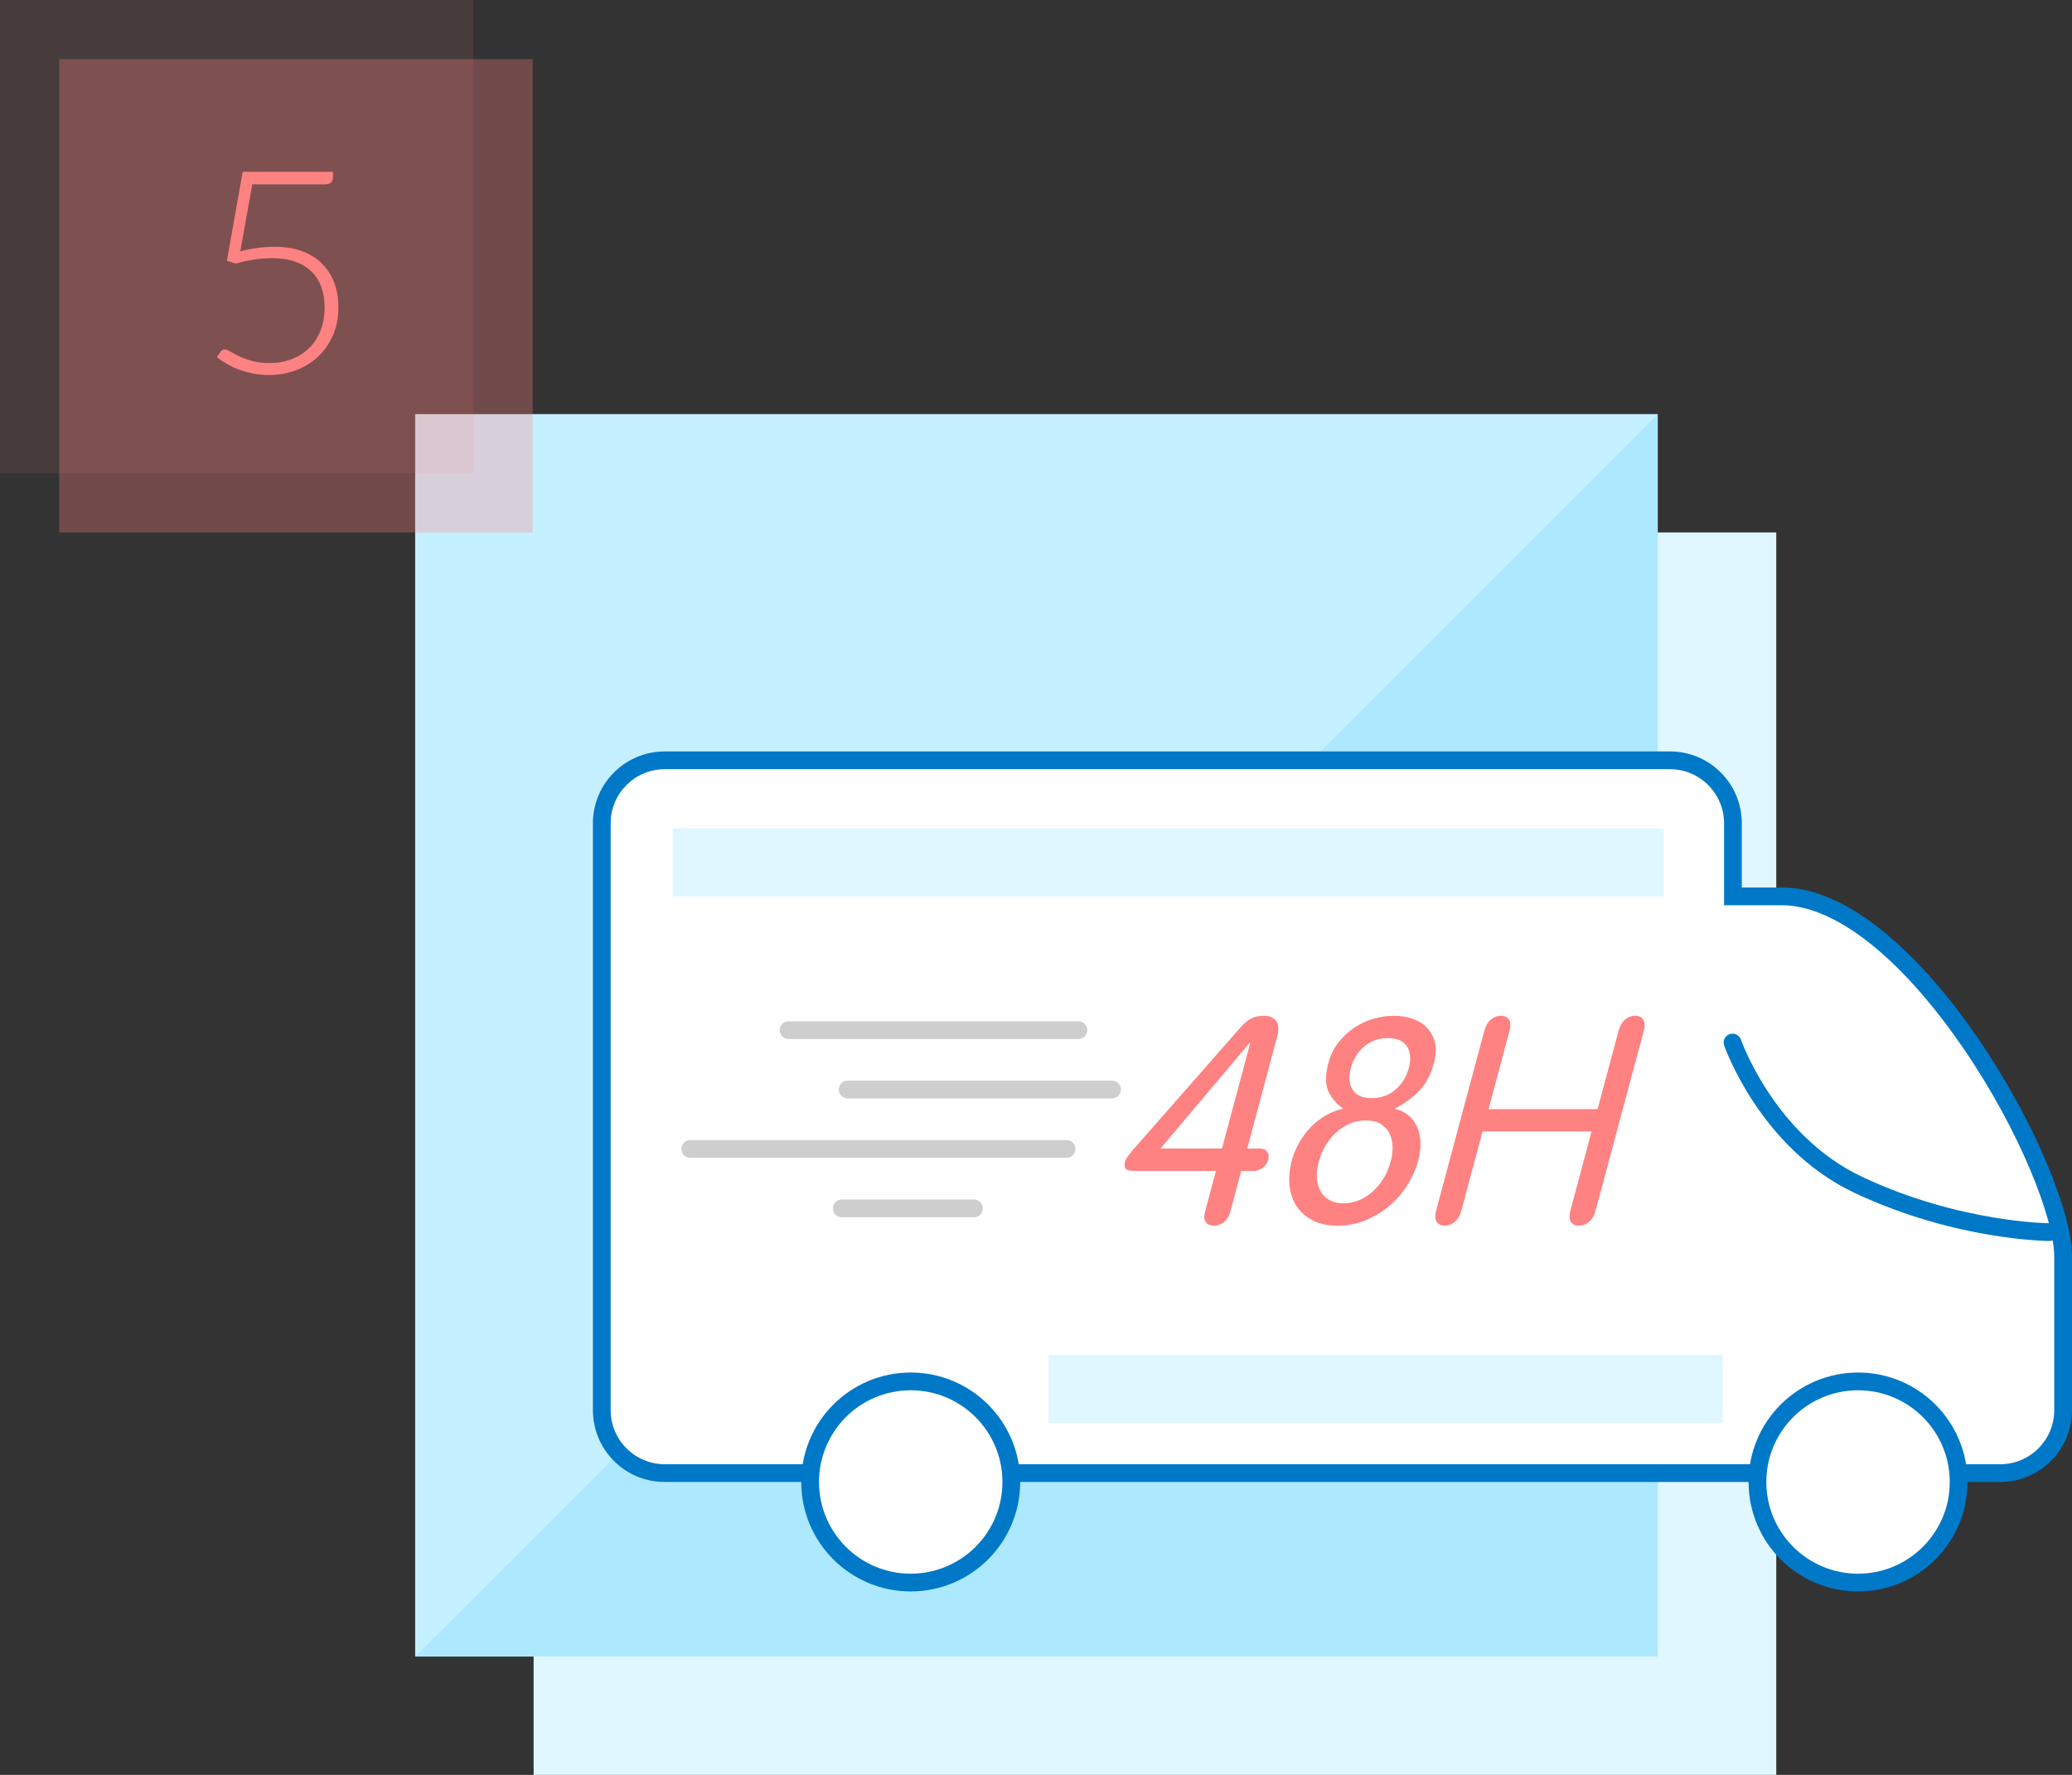 <?xml version="1.0" encoding="utf-8"?>
<!-- Generator: Adobe Illustrator 16.0.3, SVG Export Plug-In . SVG Version: 6.00 Build 0)  -->
<!DOCTYPE svg PUBLIC "-//W3C//DTD SVG 1.1//EN" "http://www.w3.org/Graphics/SVG/1.1/DTD/svg11.dtd">
<svg version="1.1" id="OPIS_SYSTEMU" xmlns="http://www.w3.org/2000/svg" xmlns:xlink="http://www.w3.org/1999/xlink" x="0px"
	 y="0px" width="350.16px" height="300px" viewBox="0 0 350.16 300" enable-background="new 0 0 350.16 300" xml:space="preserve">
<rect x="0" y="0" width="350.16" height="300" fill="#333333" stroke="none"/>
<g id="Group_9_1_">
	<rect x="90.182" y="90" fill-rule="evenodd" clip-rule="evenodd" fill="#E0F7FF" width="210" height="210"/>
	<rect x="70.158" y="70" fill-rule="evenodd" clip-rule="evenodd" fill="#ACE9FF" width="210" height="210"/>
	<polygon opacity="0.3" fill="#FFFFFF" points="70.215,279.945 70.215,70 280.158,70 	"/>
	<g id="Rectangle_25_1_" opacity="0.102">
		<g>
			<rect fill="#FF8282" width="80" height="80"/>
		</g>
	</g>
	<g id="Rectangle_25_copy_1_" opacity="0.302">
		<g>
			<rect x="10.012" y="10" fill="#FF8282" width="80" height="80"/>
		</g>
	</g>
	<g id="_x32_">
		<g>
			<path fill="#FF8282" d="M56.273,30.024c0,0.32-0.108,0.588-0.324,0.804c-0.216,0.216-0.557,0.324-1.021,0.324H42.641
				L40.602,42.48c1.071-0.272,2.088-0.468,3.048-0.588s1.88-0.18,2.76-0.18c1.76,0,3.312,0.252,4.656,0.756
				c1.344,0.504,2.468,1.208,3.372,2.112c0.903,0.904,1.587,1.98,2.052,3.228c0.464,1.248,0.696,2.608,0.696,4.08
				c0,1.792-0.313,3.396-0.937,4.812s-1.468,2.62-2.532,3.612c-1.063,0.992-2.308,1.752-3.731,2.28
				c-1.425,0.528-2.937,0.792-4.536,0.792c-0.944,0-1.84-0.084-2.688-0.252c-0.848-0.168-1.647-0.392-2.399-0.672
				c-0.753-0.28-1.44-0.604-2.064-0.972c-0.624-0.368-1.176-0.744-1.656-1.128l0.673-0.936c0.159-0.24,0.392-0.36,0.695-0.36
				c0.208,0,0.508,0.12,0.9,0.36c0.392,0.24,0.896,0.504,1.512,0.792c0.616,0.288,1.344,0.552,2.185,0.792
				c0.84,0.24,1.819,0.36,2.939,0.36c1.312,0,2.536-0.212,3.672-0.636c1.136-0.424,2.124-1.036,2.964-1.836
				c0.841-0.8,1.496-1.788,1.969-2.964c0.472-1.176,0.708-2.508,0.708-3.996c0-1.216-0.181-2.336-0.54-3.36
				c-0.36-1.024-0.904-1.9-1.632-2.628c-0.729-0.728-1.648-1.296-2.761-1.704c-1.112-0.408-2.42-0.612-3.924-0.612
				c-0.912,0-1.88,0.072-2.904,0.216c-1.023,0.144-2.111,0.376-3.264,0.696l-1.488-0.456l2.664-15.048h15.265V30.024z"/>
		</g>
	</g>
</g>
<g display="none">
	
		<circle display="inline" fill="none" stroke="#59B8E8" stroke-width="3" stroke-linecap="round" stroke-linejoin="round" stroke-miterlimit="10" cx="28.366" cy="260.013" r="7.5"/>
	
		<polyline display="inline" fill="none" stroke="#59B8E8" stroke-width="3" stroke-linecap="round" stroke-linejoin="round" stroke-miterlimit="10" points="
		1.842,182.41 15.759,188.513 26.986,252.195 	"/>
	
		<line display="inline" fill="none" stroke="#59B8E8" stroke-width="3" stroke-linecap="round" stroke-linejoin="round" stroke-miterlimit="10" x1="35.749" y1="258.694" x2="92.785" y2="248.671"/>
	
		<path display="inline" fill="none" stroke="#59B8E8" stroke-width="3" stroke-linecap="round" stroke-linejoin="round" stroke-miterlimit="10" d="
		M83.169,239.687c0.287,1.631-0.802,3.188-2.434,3.476l-43.332,7.641c-1.632,0.287-3.188-0.803-3.475-2.434l-7.641-43.332
		c-0.288-1.631,0.801-3.188,2.433-3.476l43.332-7.641c1.632-0.288,3.188,0.802,3.476,2.434L83.169,239.687z"/>
	
		<path display="inline" fill="none" stroke="#0078C8" stroke-width="3" stroke-linecap="round" stroke-linejoin="round" stroke-miterlimit="10" d="
		M52.838,228.644L52.838,228.644c-0.283,1.011-0.299,2.23-0.077,3.49c0.229,1.195,0.684,2.425,1.364,3.534l0,0
		c0.127,0.207,0.201,0.435,0.201,0.668l0.002,0.108c-0.021,0.213-0.088,0.432-0.217,0.633c-0.027,0.04-0.053,0.08-0.094,0.122
		c-0.183,0.227-0.426,0.385-0.69,0.476l-0.001-0.005l-0.015,0.007c-0.266,0.082-0.561,0.094-0.838,0.022l-0.001-0.003l0,0
		c-0.687-0.175-1.712-0.522-2.732-1.17c-1.046-0.664-2.091-1.642-2.771-3.068c-1.483-3.055-0.715-6.771-2.292-9.642
		c-0.354-0.646-0.845-1.328-1.328-2.021c-2.73-3.821-4.141-9.104,1.804-11.059c2.799-0.922,4.416,0.494,6.908,0.055
		c2.474-0.436,3.541-2.321,6.464-2.413c6.255-0.197,6.744,5.238,5.485,9.774c-0.227,0.817-0.446,1.625-0.556,2.353
		c-0.509,3.239,1.485,6.467,1.143,9.844c-0.167,1.576-0.806,2.852-1.554,3.831c-0.705,0.913-1.51,1.573-2.091,1.978l-0.085,0.062
		c-0.199,0.138-0.416,0.218-0.648,0.251c-0.056,0.01-0.105,0.014-0.153,0.015c-0.296,0.009-0.57-0.059-0.812-0.21l-0.001-0.005
		c-0.257-0.148-0.443-0.364-0.55-0.598l0,0c-0.085-0.207-0.125-0.429-0.102-0.663c0.002-0.043,0.01-0.09,0.018-0.134
		c0.262-1.275,0.277-2.588,0.081-3.789c-0.222-1.259-0.66-2.399-1.265-3.253C55.895,225.68,53.541,226.095,52.838,228.644
		L52.838,228.644z"/>
</g>
<g id="laptop">
	<g>
		<path fill-rule="evenodd" clip-rule="evenodd" fill="#FFFFFF" d="M112.336,248.99c-5.865,0-10.637-4.772-10.637-10.637v-99.204
			c0-5.865,4.771-10.637,10.637-10.637H282.22c5.865,0,10.638,4.772,10.638,10.637v12.358h8.267c9.465,0,21.094,9.047,31.906,24.822
			c8.91,13.001,15.63,28.512,15.63,36.08v25.944c0,5.865-4.772,10.637-10.638,10.637H112.336z"/>
		<path fill="#0078C8" d="M282.22,130.011c5.038,0,9.138,4.099,9.138,9.137v10.858v3h3h6.767c8.962,0,20.141,8.81,30.669,24.17
			c9.619,14.035,15.367,28.935,15.367,35.232v25.944c0,5.038-4.1,9.137-9.138,9.137H112.336c-5.038,0-9.137-4.099-9.137-9.137
			v-99.204c0-5.038,4.099-9.137,9.137-9.137H282.22 M282.22,127.011H112.336c-6.702,0-12.137,5.434-12.137,12.137v99.204
			c0,6.703,5.435,12.137,12.137,12.137h225.687c6.703,0,12.138-5.435,12.138-12.137c0,0,0-10.672,0-25.944
			s-26.036-62.402-49.036-62.402c-3.664,0-6.767,0-6.767,0v-10.858C294.357,132.445,288.923,127.011,282.22,127.011L282.22,127.011z
			"/>
	</g>
</g>
<circle fill-rule="evenodd" clip-rule="evenodd" fill="#FFFFFF" stroke="#0078C8" stroke-width="3" stroke-miterlimit="10" cx="153.908" cy="250.49" r="17"/>
<circle fill-rule="evenodd" clip-rule="evenodd" fill="#FFFFFF" stroke="#0078C8" stroke-width="3" stroke-miterlimit="10" cx="314.002" cy="250.49" r="17"/>
<path fill-rule="evenodd" clip-rule="evenodd" fill="#FFFFFF" stroke="#0078C8" stroke-width="3" stroke-linecap="round" stroke-linejoin="round" stroke-miterlimit="10" d="
	M346.377,208.256c0,0-15.495-0.036-32.375-8.011c-15.389-7.27-21.21-24.029-21.21-24.029"/>
<rect x="177.188" y="229.006" fill="#E0F7FF" width="113.942" height="11.5"/>
<rect x="113.688" y="140.006" fill="#E0F7FF" width="167.471" height="11.5"/>
<g>
	<path fill="#FF8282" d="M191.58,197.907c-0.752,0-1.213-0.139-1.385-0.417c-0.17-0.277-0.193-0.645-0.071-1.103
		c0.087-0.326,0.284-0.694,0.589-1.103c0.307-0.408,0.691-0.874,1.158-1.396l17.771-20.237c0.658-0.751,1.285-1.266,1.883-1.543
		c0.596-0.277,1.268-0.417,2.012-0.417c0.937,0,1.637,0.277,2.103,0.832c0.465,0.554,0.526,1.467,0.187,2.738l-5.057,18.873h2.205
		c0.521,0,0.914,0.183,1.176,0.547s0.322,0.811,0.18,1.34c-0.141,0.53-0.441,0.976-0.897,1.341c-0.458,0.364-0.946,0.546-1.47,0.546
		h-2.205l-1.864,6.958c-0.192,0.719-0.538,1.282-1.034,1.69c-0.496,0.408-1.068,0.612-1.715,0.612c-0.645,0-1.107-0.205-1.385-0.612
		c-0.279-0.408-0.322-0.972-0.129-1.69l1.865-6.958H191.58z M206.506,194.133l4.793-17.885h-0.1l-15.082,17.885H206.506z"/>
	<path fill="#FF8282" d="M224.494,179.666c0.358-1.337,0.932-2.503,1.721-3.498c0.789-0.994,1.689-1.826,2.703-2.495
		c1.012-0.668,2.092-1.166,3.24-1.492c1.15-0.326,2.28-0.489,3.391-0.489s2.152,0.163,3.127,0.489s1.789,0.824,2.443,1.492
		c0.652,0.669,1.107,1.501,1.363,2.495c0.257,0.995,0.206,2.161-0.152,3.498c-0.498,1.859-1.27,3.367-2.314,4.525
		s-2.483,2.226-4.313,3.204c0.949,0.229,1.744,0.622,2.379,1.178c0.635,0.556,1.117,1.226,1.445,2.012s0.504,1.652,0.528,2.6
		c0.022,0.949-0.101,1.93-0.372,2.944c-0.385,1.439-0.994,2.822-1.822,4.146c-0.828,1.325-1.836,2.495-3.021,3.508
		c-1.188,1.014-2.525,1.832-4.016,2.453c-1.488,0.622-3.082,0.932-4.781,0.932s-3.125-0.31-4.283-0.932
		c-1.156-0.622-2.057-1.439-2.698-2.453c-0.644-1.014-1.024-2.184-1.144-3.508c-0.119-1.324,0.016-2.707,0.402-4.146
		c0.271-1.014,0.672-1.995,1.204-2.944c0.531-0.948,1.173-1.814,1.923-2.6c0.749-0.786,1.59-1.456,2.523-2.012
		c0.933-0.556,1.936-0.948,3.01-1.178c-1.306-0.979-2.171-2.046-2.596-3.204C223.959,183.033,223.996,181.524,224.494,179.666z
		 M222.875,196.314c-0.305,1.14-0.41,2.142-0.314,3.003c0.096,0.863,0.338,1.604,0.729,2.222c0.389,0.619,0.91,1.082,1.563,1.391
		c0.65,0.309,1.387,0.464,2.203,0.464s1.633-0.155,2.451-0.464c0.818-0.31,1.586-0.772,2.309-1.391
		c0.721-0.619,1.359-1.359,1.918-2.222c0.557-0.862,0.99-1.863,1.295-3.003c0.236-0.879,0.336-1.741,0.303-2.588
		c-0.037-0.846-0.221-1.586-0.559-2.221c-0.336-0.635-0.826-1.148-1.473-1.539c-0.648-0.39-1.477-0.586-2.49-0.586
		c-1.012,0-1.947,0.196-2.803,0.586c-0.855,0.391-1.623,0.904-2.299,1.539c-0.676,0.634-1.258,1.375-1.746,2.221
		C223.473,194.573,223.111,195.435,222.875,196.314z M228.286,180.512c-0.399,1.488-0.302,2.71,0.292,3.664
		c0.594,0.955,1.674,1.432,3.242,1.432s2.904-0.477,4.01-1.432c1.105-0.954,1.857-2.176,2.256-3.664
		c0.391-1.456,0.288-2.661-0.306-3.615c-0.595-0.954-1.674-1.432-3.242-1.432c-1.567,0-2.905,0.478-4.01,1.432
		C229.423,177.851,228.676,179.056,228.286,180.512z"/>
	<path fill="#FF8282" d="M246.977,204.57c-0.229,0.85-0.596,1.495-1.102,1.936c-0.506,0.441-1.08,0.662-1.727,0.662
		s-1.104-0.22-1.373-0.662c-0.27-0.441-0.291-1.085-0.063-1.936l8.113-30.282c0.229-0.849,0.596-1.495,1.1-1.936
		c0.506-0.441,1.082-0.662,1.729-0.662c0.646,0,1.104,0.221,1.373,0.66s0.292,1.083,0.064,1.929l-3.533,13.189h18.424l3.533-13.189
		c0.228-0.846,0.594-1.489,1.099-1.929s1.081-0.66,1.727-0.66s1.103,0.221,1.372,0.662s0.291,1.086,0.064,1.936l-8.115,30.282
		c-0.227,0.85-0.594,1.495-1.1,1.936c-0.506,0.441-1.082,0.662-1.727,0.662c-0.646,0-1.105-0.22-1.373-0.662
		c-0.27-0.441-0.291-1.085-0.063-1.936l3.57-13.328h-18.424L246.977,204.57z"/>
</g>
<line fill="none" stroke="#CECECE" stroke-width="3" stroke-linecap="round" stroke-linejoin="round" stroke-miterlimit="10" x1="133.264" y1="174.121" x2="182.242" y2="174.121"/>
<line fill="none" stroke="#CECECE" stroke-width="3" stroke-linecap="round" stroke-linejoin="round" stroke-miterlimit="10" x1="143.252" y1="184.161" x2="187.927" y2="184.161"/>
<line fill="none" stroke="#CECECE" stroke-width="3" stroke-linecap="round" stroke-linejoin="round" stroke-miterlimit="10" x1="116.65" y1="194.201" x2="180.24" y2="194.201"/>
<line fill="none" stroke="#CECECE" stroke-width="3" stroke-linecap="round" stroke-linejoin="round" stroke-miterlimit="10" x1="142.251" y1="204.242" x2="164.587" y2="204.242"/>
</svg>
